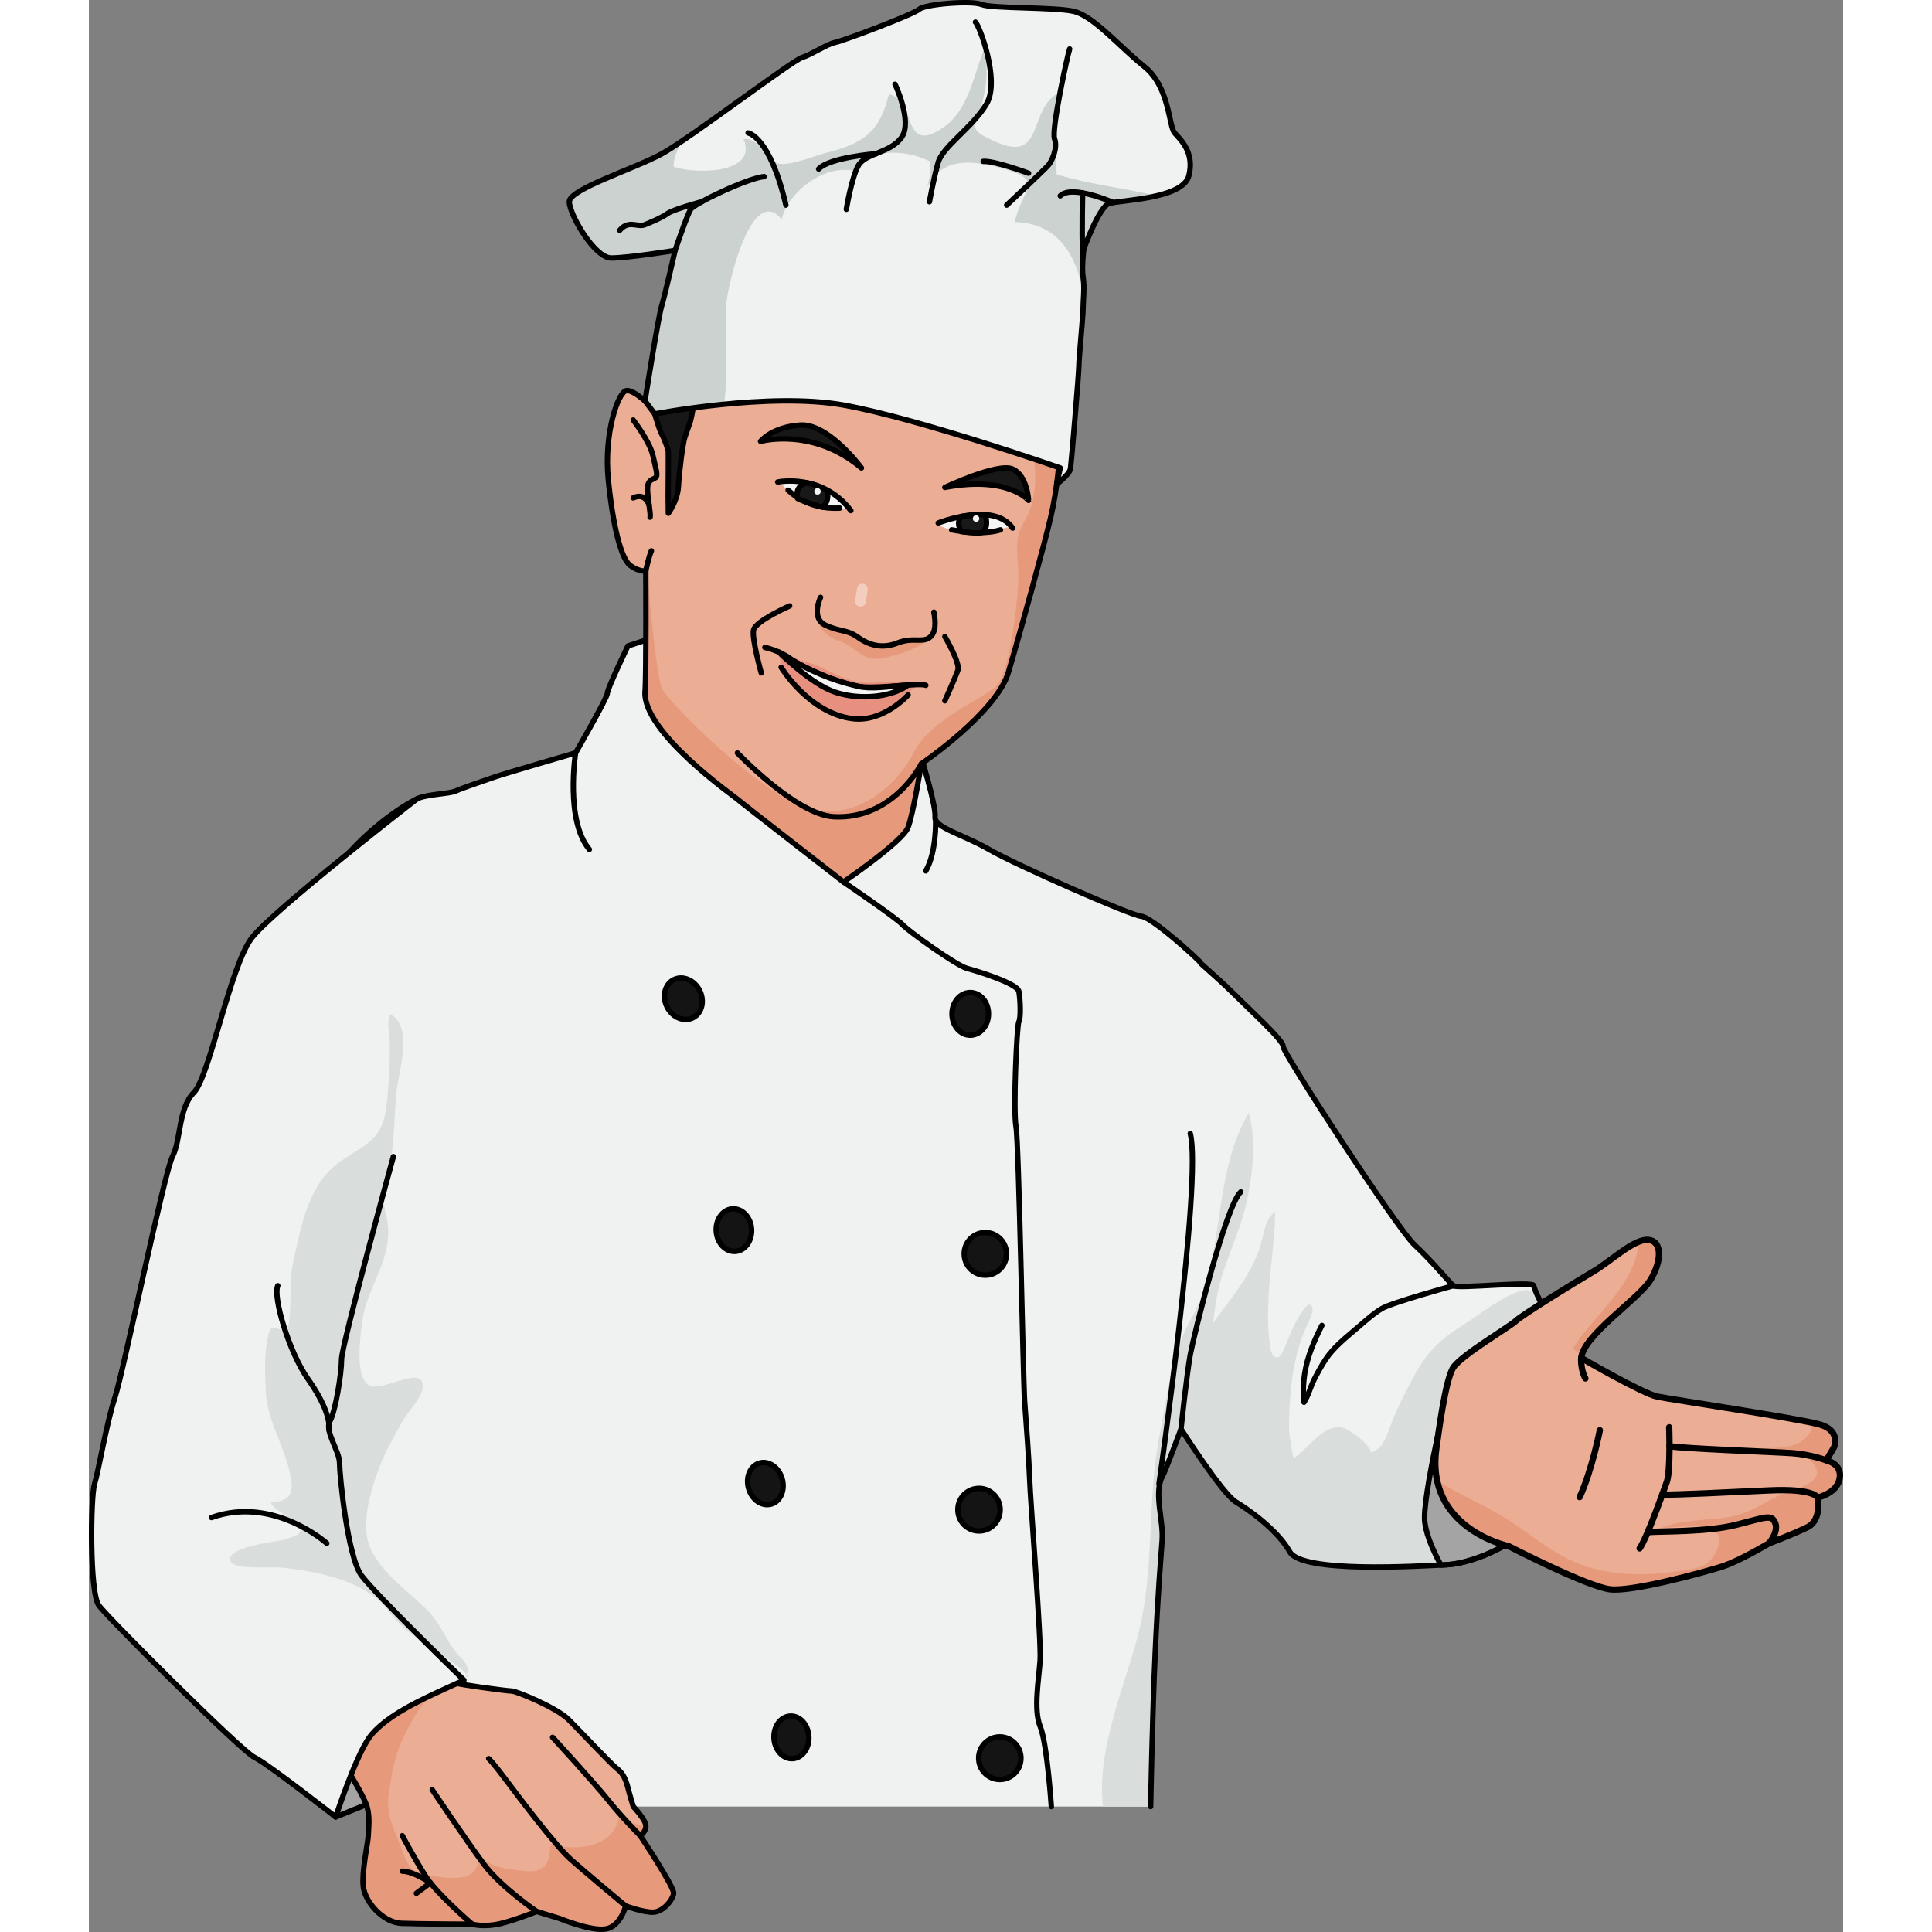 <?xml version="1.0" encoding="utf-8"?>
<!-- Created by: Science Figures, www.sciencefigures.org, Generator: Science Figures Editor -->
<!DOCTYPE svg PUBLIC "-//W3C//DTD SVG 1.1//EN" "http://www.w3.org/Graphics/SVG/1.1/DTD/svg11.dtd">
<svg version="1.1" id="Layer_1" xmlns="http://www.w3.org/2000/svg" xmlns:xlink="http://www.w3.org/1999/xlink" 
	 width="800px" height="800px" viewBox="0 0 324.986 357.919" enable-background="new 0 0 324.986 357.919"
	 xml:space="preserve">
<rect x="0" y="0" width="324.986" height="357.919" fill="#808080" stroke="none"/>
<g>
	<g>
		<path fill="#F0F2F1" d="M273.076,248.243c-1.16-1-5.393-9.146-5.393-10.055s-14.152,0.607-14.902,0s-3.924-4.543-7.174-7.543
			s-24.621-35.903-24.389-36.829c0.232-0.927-6.232-6.824-9.482-10.074c-1.232-1.231-3.443-3.231-5.727-5.254
			c-0.127-0.197-0.262-0.382-0.418-0.537c-1.029-1.029-4.539-4.217-7.336-6.305c-0.002-0.002-0.01-0.008-0.01-0.01v0.003
			c-1.441-1.074-2.695-1.861-3.313-1.897c-1.818-0.109-23.133-9.467-28.072-12.326c-4.938-2.859-10.322-4.111-10.1-6.084
			c0.225-1.975-2.635-11.59-3.674-14.449c-1.041-2.859-49.551-18.423-49.551-18.423l-3.68,1.208c0,0-3.811,7.911-3.799,8.748
			c0.01,0.838-5.896,11.066-5.896,11.066s-13.148,3.814-15.043,4.482s-5.906,2.006-7.131,2.563c-1.227,0.557-4.904,0.557-6.91,1.338
			c-2.006,0.779-31.713,16.828-25.734,56.336c5.977,39.509,6.496,53.024,6.496,57.702c0,4.68,0.521,16.375,1.561,21.055
			c1.039,4.678,3.379,14.295,4.158,15.334c0.781,1.041,3.119,23.955,2.6,25.732c-0.52,1.779-0.26,10.658-0.26,10.658h146.801
			c0,0,0.313-16.896,0.834-28.332c0.52-11.438,1.041-17.416,1.299-21.053c0.262-3.641-1.559-8.578,0-11.697
			c0.5-0.75,3.492-8.857,3.492-8.857s7.662,12,10.162,13.5s7.75,5.25,10,9.25s23.758,2.641,29.008,2.391s15.082-4.471,17.332-10.086
			C271.076,274.18,274.236,249.243,273.076,248.243z"/>
	</g>
	<path fill="#D9DEDC" d="M255.691,244.727c-4.494,2.82-7.369,5.059-9.9,9.668c-1.873,3.41-3.391,6.379-4.758,10.016
		c-0.744,1.979-1.453,4.064-3.51,4.682c-0.15-1.477-3.979-4.354-5.391-4.631c-3.512-0.689-6.33,4.111-8.951,5.666
		c-0.123,0.072-0.854-4.73-0.85-5.156c0.02-2.186,0.072-4.375,0.248-6.557c0.348-4.33,1.197-8.633,2.973-12.617
		c0.34-0.762,1.496-2.818,1.047-3.693c-0.521-1.016-1.344,0.201-1.76,0.771c-1.344,1.848-2.223,4.141-3.094,6.248
		c-0.262,0.633-0.805,2.359-1.678,2.359c-1.082,0.002-1.219-2.072-1.324-2.816c-0.396-2.779-0.313-5.637-0.186-8.434
		c0.234-5.111,1.115-10.213,1.215-15.324c0.002-0.137,0.004-0.271,0.002-0.407c-2.107,1.423-2.121,4.663-2.945,6.944
		c-1.555,4.305-4.184,7.779-6.896,11.396c-0.586,0.781-1.148,1.547-1.68,2.311c0.221-1.521,0.389-3.018,0.611-4.365
		c0.828-4.988,3.018-9.553,4.574-14.303c1.93-5.885,3.113-14.51,1.449-20.338c-6.984,11.825-4.172,26.809-10.773,38.33
		c-3.57,6.232-4.287,14.158-5.648,20.807c-2.617,12.787-0.834,25.83-4.324,38.436c-2.51,9.068-7.586,21.383-6.254,30.963h8.811
		c0,0,0.542-21.921,0.834-28.332c0.52-11.438,1.041-17.416,1.299-21.053c0.262-3.641-1.559-8.578,0-11.697
		c0.5-0.75,3.492-8.857,3.492-8.857s7.662,12,10.162,13.5s7.75,5.25,10,9.25s23.758,2.641,29.008,2.391s15.082-4.471,17.332-10.086
		c2.25-5.617,5.41-30.555,4.25-31.555c-0.893-0.77-3.598-5.76-4.801-8.438l-1.15-0.67
		C264.535,238.129,258.076,243.231,255.691,244.727z"/>
	<path fill="none" stroke="#000000" stroke-linecap="round" stroke-linejoin="round" stroke-miterlimit="10" d="M156.866,151.917
		c0,0,0.203,5.886-1.815,9.425"/>
	<path fill="none" stroke="#000000" stroke-linecap="round" stroke-linejoin="round" stroke-miterlimit="10" d="M90.162,139.482
		c0,0-1.946,12.544,2.554,17.877"/>
	<path fill="none" stroke="#000000" stroke-linecap="round" stroke-linejoin="round" stroke-miterlimit="10" d="M198.246,274.935
		c0,0,8.055-56.399,5.791-64.946"/>
	<path fill="none" stroke="#000000" stroke-linecap="round" stroke-linejoin="round" stroke-miterlimit="10" d="M202.324,264.743
		c0,0,1.075-10.284,1.721-13.803c0.645-3.519,6.611-27.707,9.353-30.126"/>
	<path fill="#A4A4A4" stroke="#000000" stroke-linecap="round" stroke-linejoin="round" stroke-miterlimit="10" d="M252.762,253.36
		c0,0-5.317,21.572-5.317,27.778c0,2.476,1.375,5.752,3.025,8.796c0.385-0.02,0.733-0.037,1.024-0.051
		c5.25-0.25,15.082-4.471,17.332-10.086c1.126-2.811,2.479-10.455,3.405-17.52L252.762,253.36z"/>
	<g>
		<path fill="none" stroke="#000000" stroke-linecap="round" stroke-linejoin="round" stroke-miterlimit="10" d="M196.699,334.682
			c0,0,0.313-16.896,0.834-28.332c0.52-11.438,1.041-17.416,1.299-21.053c0.262-3.641-1.559-8.578,0-11.697
			c0.5-0.75,3.492-8.857,3.492-8.857s7.662,12,10.162,13.5s7.75,5.25,10,9.25s23.758,2.641,29.008,2.391s15.082-4.471,17.332-10.086
			c2.25-5.617,5.41-30.555,4.25-31.555s-5.393-9.146-5.393-10.055s-14.152,0.607-14.902,0s-3.924-4.543-7.174-7.543
			s-24.621-35.903-24.389-36.829c0.232-0.927-6.232-6.824-9.482-10.074c-1.232-1.231-3.443-3.231-5.727-5.254
			c-0.127-0.197-0.262-0.382-0.418-0.537c-1.029-1.029-4.539-4.217-7.336-6.305c-0.002-0.002-0.01-0.008-0.01-0.01v0.003
			c-1.441-1.074-2.695-1.861-3.313-1.897c-1.818-0.109-23.133-9.467-28.072-12.326c-4.938-2.859-10.322-4.111-10.1-6.084
			c0.225-1.975-2.635-11.59-3.674-14.449c-1.041-2.859-49.551-18.423-49.551-18.423l-3.68,1.208c0,0-3.811,7.911-3.799,8.748
			c0.01,0.838-5.896,11.066-5.896,11.066s-13.148,3.814-15.043,4.482s-5.906,2.006-7.131,2.563c-1.227,0.557-4.904,0.557-6.91,1.338
			c-2.006,0.779-31.713,16.828-25.734,56.336c5.977,39.509,6.496,53.024,6.496,57.702c0,4.68,0.521,16.375,1.561,21.055
			c1.039,4.678,3.379,14.295,4.158,15.334c0.781,1.041,3.119,23.955,2.6,25.732c-0.52,1.779-0.26,10.658-0.26,10.658"/>
	</g>
	<path fill="none" stroke="#000000" stroke-linecap="round" stroke-linejoin="round" stroke-miterlimit="10" d="M139.795,163.394
		c0,0,9.838,6.682,10.904,7.881s9.996,7.596,11.992,8.129c2.002,0.533,9.33,2.799,9.596,4.264c0.266,1.467,0.4,4.932,0,5.598
		c-0.398,0.666-1.066,16.525-0.533,19.456c0.533,2.932,1.332,47.174,1.6,50.906c0.266,3.73,0.799,10.529,0.934,14.525
		c0.133,3.998,2.193,29.857,1.932,33.496c-0.26,3.641-1.252,9.098,0.023,12.217c1.277,3.119,2.057,14.816,2.057,14.816"/>
	
		<ellipse transform="matrix(0.997 -0.074 0.074 0.997 -16.74 12.931)" fill="#141414" stroke="#000000" stroke-linecap="round" stroke-linejoin="round" stroke-miterlimit="10" cx="166.117" cy="232.347" rx="3.919" ry="3.951"/>
	
		<ellipse transform="matrix(0.997 -0.074 0.074 0.997 -20.189 12.924)" fill="#141414" stroke="#000000" stroke-linecap="round" stroke-linejoin="round" stroke-miterlimit="10" cx="164.881" cy="279.797" rx="3.919" ry="3.95"/>
	<path fill="#141414" stroke="#000000" stroke-linecap="round" stroke-linejoin="round" stroke-miterlimit="10" d="M122.762,227.649
		c0.162,2.178-1.172,4.049-2.977,4.184c-1.809,0.133-3.402-1.521-3.563-3.697c-0.162-2.178,1.172-4.049,2.977-4.184
		C121.006,223.819,122.602,225.473,122.762,227.649z"/>
	
		<ellipse transform="matrix(0.962 -0.272 0.272 0.962 -70.049 44.456)" fill="#141414" stroke="#000000" stroke-linecap="round" stroke-linejoin="round" stroke-miterlimit="10" cx="125.355" cy="274.935" rx="3.235" ry="3.951"/>
	<path fill="#EBAD94" d="M104.563,75.716c0,0-3.479-3.616-5.008-3.338s-4.172,7.928-3.338,16.412
		c0.836,8.484,2.344,14.744,4.094,15.996c1.748,1.252,2.861,0.973,2.861,0.973s0.104,19.341-0.139,22.255
		c-0.631,7.567,16.691,19.628,17.109,20.044c0.418,0.418,19.652,15.336,19.652,15.336s11-7.494,11.973-10.137
		c0.977-2.643,2.449-11.752,2.449-11.752s13.91-9.458,16.135-16.969c2.225-7.51,6.539-23.229,7.791-28.513
		c1.248-5.286,1.807-11.405,1.807-14.743s-3.477-21.977-3.477-21.977s-68.711,4.173-68.85,4.59
		C107.482,64.312,104.563,75.716,104.563,75.716z"/>
	<path fill="#F3CEBF" d="M143.104,112.376c-0.098,0.016-0.199,0.016-0.303,0c-0.545-0.082-0.922-0.592-0.84-1.139l0.342-2.249
		c0.08-0.545,0.588-0.921,1.139-0.839c0.545,0.083,0.92,0.593,0.838,1.139l-0.34,2.25
		C143.873,111.98,143.525,112.312,143.104,112.376z"/>
	<path fill="#E69A7B" d="M134.947,113.626c0,0-0.559,3.592,4.158,5.177c3.234,1.087,4.078,3.998,8.305,3.063
		c4.225-0.934,7.906-2.514,8.943-4.479c-0.768,0.828-1.32,1.071-4.031,1.071c-1.877,0-3.953,0.942-5.336,1.208
		s-3.924-1.901-6.09-2.461C138.732,116.648,134.896,116.796,134.947,113.626z"/>
	<path fill="#E69A7B" d="M174.082,81.623c1.938,5.105,1.563,11.085-0.771,14.949c-2.332,3.864-0.875,6.054-1.166,11.742
		c-0.291,5.688-1.793,16.223-3.857,18.588c-2.066,2.365-12.332,6.207-15.541,12.58c-3.207,6.371-11.084,12.879-19.703,10.246
		c-8.621-2.633-25.947-19.683-26.969-22.418c-1.021-2.734-2.381-18.268-2.381-18.268l-0.508,0.223
		c0.018,5.713,0.023,16.618-0.152,18.749c-0.631,7.567,16.691,19.628,17.109,20.044c0.418,0.418,19.652,15.336,19.652,15.336
		s11-7.494,11.973-10.137c0.977-2.643,2.449-11.752,2.449-11.752s13.91-9.458,16.135-16.969c2.225-7.51,6.539-23.229,7.791-28.513
		c1.248-5.286,1.807-11.405,1.807-14.743c0-0.418-0.055-1.076-0.148-1.906C176.086,79.25,173.369,79.744,174.082,81.623z"/>
	<path fill="#E79080" d="M141.492,133.138c2.375,0.293,4.734-0.42,6.771-1.613c0.779-0.457,1.518-0.982,2.209-1.561
		c0.771-0.646,1.244-1.498,1.988-2.195c0.369-0.344,1.047-0.667,1.217-1.145c-1.102-0.525-3.012-0.375-4.25-0.32
		c-1.684,0.075-3.395,0.197-5.084,0.194c-3.303-0.007-6.318-1.737-9.213-3.097c-1.371-0.645-2.932-0.828-4.32-1.461
		c-0.588-0.268-1.172-0.425-1.777-0.604c-0.512-0.151-1.1-0.718-1.582-0.737c0.006,0.327,0.25,0.596,0.359,0.893
		c0.516,1.432,0.654,2.57,1.598,3.791c0.824,1.066,1.73,2.072,2.709,3C134.701,130.733,137.902,132.695,141.492,133.138z"/>
	<path fill="#F5F5F5" d="M128.037,89.278c0,0,5.074,6.95,12.57,4.868C136.76,89.113,128.037,89.278,128.037,89.278z"/>
	<path fill="#F5F5F5" d="M171.127,97.402c0,0-5.229-4.623-13.781-0.121C162.994,100.153,171.127,97.402,171.127,97.402z"/>
	<path fill="none" stroke="#000000" stroke-linecap="round" stroke-linejoin="round" stroke-miterlimit="10" d="M104.563,75.716
		c0,0-3.479-3.616-5.008-3.338s-4.172,7.928-3.338,16.412c0.836,8.484,2.344,14.744,4.094,15.996
		c1.748,1.252,2.861,0.973,2.861,0.973s0.104,19.341-0.139,22.255c-0.631,7.567,16.691,19.628,17.109,20.044
		c0.418,0.418,19.652,15.336,19.652,15.336s11-7.494,11.973-10.137c0.977-2.643,2.449-11.752,2.449-11.752
		s13.91-9.458,16.135-16.969c2.225-7.51,6.539-23.229,7.791-28.513c1.248-5.286,1.807-11.405,1.807-14.743
		s-3.477-21.977-3.477-21.977s-68.711,4.173-68.85,4.59C107.482,64.312,104.563,75.716,104.563,75.716z"/>
	<path fill="none" stroke="#000000" stroke-linecap="round" stroke-linejoin="round" stroke-miterlimit="10" d="M127.611,89.297
		c0,0,8.25-1.716,13.557,5.3"/>
	<path fill="none" stroke="#000000" stroke-linecap="round" stroke-linejoin="round" stroke-miterlimit="10" d="M157.346,96.884
		c0,0,10.291-4.105,13.781,0.948"/>
	<path fill="#171717" stroke="#000000" stroke-linecap="round" stroke-linejoin="round" stroke-miterlimit="10" d="M158.574,90.301
		c0,0,9.818-4.631,12.553-3.403c2.732,1.228,2.955,5.803,2.955,5.803S170.289,88.07,158.574,90.301z"/>
	<path fill="#171717" stroke="#000000" stroke-linecap="round" stroke-linejoin="round" stroke-miterlimit="10" d="M143.121,86.691
		c0,0-6.082-8.273-11.326-7.938c-5.244,0.334-7.363,3.012-7.363,3.012S134.082,79.064,143.121,86.691z"/>
	<path fill="none" stroke="#000000" stroke-linecap="round" stroke-linejoin="round" stroke-miterlimit="10" d="M135.551,110.667
		c0,0-1.902,3.864,0.951,5.172s3.867,0.714,6.035,2.259c2.17,1.547,4.605,2.081,7.281,1.012c2.676-1.07,4.459-0.061,5.768-0.893
		c1.395-0.888,1.309-2.914,0.953-4.815"/>
	<path fill="none" stroke="#000000" stroke-linecap="round" stroke-linejoin="round" stroke-miterlimit="10" d="M125.232,119.945
		c0,0,2.58,0.516,4.695,2.063c2.113,1.549,9.697,5.006,13.568,5.263c3.867,0.258,10.471-0.825,11.555-0.31"/>
	<path fill="none" stroke="#000000" stroke-linecap="round" stroke-linejoin="round" stroke-miterlimit="10" d="M129.824,112.253
		c0,0-6.369,2.795-6.693,4.484s1.43,7.928,1.43,7.928"/>
	<path fill="none" stroke="#000000" stroke-linecap="round" stroke-linejoin="round" stroke-miterlimit="10" d="M120.143,139.482
		c0,0,10.844,11.453,17.861,11.826c11.055,0.584,16.213-9.803,16.213-9.803"/>
	<path fill="#F5F5F5" stroke="#000000" stroke-linecap="round" stroke-linejoin="round" stroke-miterlimit="10" d="M127.822,120.809
		c0,0,5.945,5.95,10.48,7.438s10.42,0.941,13.465-1.336c-3.955,0.287-6.828,0.813-9.23,0.242
		C140.135,126.584,134.848,125.347,127.822,120.809z"/>
	<path fill="none" stroke="#000000" stroke-linecap="round" stroke-linejoin="round" stroke-miterlimit="10" d="M128.24,123.626
		c0,0,5.158,8.512,13.252,9.512c5.74,0.709,10.275-4.395,10.275-4.395"/>
	<path fill="none" stroke="#000000" stroke-linecap="round" stroke-linejoin="round" stroke-miterlimit="10" d="M158.574,117.939
		c0,0,2.895,4.875,2.408,6.238c-0.488,1.365-2.408,5.654-2.408,5.654"/>
	<path fill="none" stroke="#000000" stroke-linecap="round" stroke-linejoin="round" stroke-miterlimit="10" d="M100.844,77.814
		c0,0,3.053,3.965,3.637,6.563c0.586,2.599,0.975,3.704,0.521,4.094c-0.455,0.39-1.365,0.325-1.496,1.755
		c-0.129,1.43,0.652,5.068,0.457,5.588"/>
	<path fill="none" stroke="#000000" stroke-linecap="round" stroke-linejoin="round" stroke-miterlimit="10" d="M103.789,93.593
		c-0.021-0.172-0.736-2.393-2.945-1.354"/>
	<path fill="#171717" stroke="#000000" stroke-linecap="round" stroke-linejoin="round" stroke-miterlimit="10" d="M104.563,75.716
		c0,0,1,3.73,1.563,4.713c0.561,0.984,1.123,2.81,1.191,3.02c0.072,0.211,0,7.34,0,8.516s0.033,3.117,0.033,3.117
		s1.725-2.363,1.863-4.961c0.141-2.598,0.773-7.865,1.195-9.129s0.631-1.826,0.912-2.599s0.49-2.247,0.844-3.862
		c0.35-1.615,0.561-2.176,0.98-3.23c0.424-1.053,1.969-2.948,2.18-3.3c0.209-0.351,3.088-12.991,3.088-12.991l-10.789,8.885
		L104.563,75.716z"/>
	
		<ellipse fill="#141414" stroke="#000000" stroke-linecap="round" stroke-linejoin="round" stroke-miterlimit="10" cx="163.277" cy="187.826" rx="3.379" ry="3.951"/>
	
		<ellipse transform="matrix(0.893 -0.45 0.45 0.893 -71.49 69.433)" fill="#141414" stroke="#000000" stroke-linecap="round" stroke-linejoin="round" stroke-miterlimit="10" cx="110.177" cy="184.96" rx="3.379" ry="3.95"/>
	
		<ellipse transform="matrix(0.997 -0.074 0.074 0.997 -23.649 13.386)" fill="#141414" stroke="#000000" stroke-linecap="round" stroke-linejoin="round" stroke-miterlimit="10" cx="168.801" cy="325.802" rx="3.919" ry="3.949"/>
	
		<ellipse transform="matrix(0.998 -0.063 0.063 0.998 -20.047 8.854)" fill="#141414" stroke="#000000" stroke-linecap="round" stroke-linejoin="round" stroke-miterlimit="10" cx="130.178" cy="321.851" rx="3.235" ry="3.95"/>
	<path fill="#F0F2F1" d="M104.832,76.688c0,0,21.213-4.099,34.963-1.643s40.154,11.646,40.154,11.646l-0.656,3.004
		c0,0,2.402-1.811,2.557-2.881c0.156-1.071,1.557-17.711,1.557-19.111s0.777-9.176,0.777-10.575s0.313-3.888,0-5.755
		c-0.311-1.865,0.139-5.287,0.139-5.287s2.814-7.775,4.684-8.398c1.865-0.622,13.684-0.777,14.773-5.132
		c1.088-4.354-1.555-6.688-2.645-7.931c-1.088-1.245-0.932-8.555-5.6-12.287c-4.664-3.732-9.484-9.486-13.217-10.264
		c-3.732-0.778-15.088-0.467-16.953-1.244s-10.52-0.055-11.521,0.879c-1,0.934-14.018,5.836-15.572,6.146
		c-1.555,0.312-4.225,2.178-6.156,2.799c-1.93,0.623-20.871,15.058-26.002,17.857c-5.133,2.8-17.109,6.531-17.109,8.865
		c0,2.332,4.666,10.42,7.777,10.42c3.109,0,11.818-1.4,11.818-1.4s-1.865,8.243-2.486,10.265
		c-0.623,2.022-3.092,17.609-3.092,17.609L104.832,76.688z"/>
	<g>
		<path fill="#CCD2CF" d="M179.285,32.314c-0.26-5.131-0.295-10.706,0.881-15.367c-6.535,2.783-2.75,13.602-12.352,9.242
			c-5.18-2.353-3.621-2.465-2.436-6.734c0.936-3.371,1.328-6.768,0.379-10.199c-1.863,4.832-2.828,11.031-7.279,14.215
			c-7.869,5.631-5.158-4.922-10.268-6.02c-1.643,6.783-4.49,9.086-11.471,10.822c-2.061,0.512-6.797,2.457-8.805,2.055
			c-3.133-0.625-3.072-4.758-6.652-4.578c2.74,6.555-9.033,6.524-12.961,5.137c-0.018-1.359,0.484-2.785,1.303-4.146
			c-1.545,0.752-2.771,1.367-3.512,1.771c-5.133,2.8-17.109,6.531-17.109,8.865c0,2.332,4.666,10.42,7.777,10.42
			c3.109,0,11.818-1.4,11.818-1.4s-1.865,8.243-2.486,10.265c-0.623,2.022-3.092,17.609-3.092,17.609l1.811,2.418
			c0,0,5.551-1.071,12.811-1.79c0.957-5.993,0.098-12.617,0.453-18.544c0.215-3.575,4.691-22.526,10.258-15.716
			c1.115-5.201,8.428-10.641,13.967-8.816c2.189-4.83,9.625-3.938,13.492-1.918c0.305,1.868-0.107,3.725-0.869,5.438
			c2.574-5.728,7.316-5.874,12.871-4.493c9.941,2.473,5.27,3.526,3.691,10.28c8.26,0.2,11.473,6.405,12.793,13.341
			c0.041-1.043,0.043-2.15-0.115-3.098c-0.311-1.865,0.139-5.287,0.139-5.287s2.814-7.775,4.684-8.398
			c1.039-0.346,5.168-0.549,8.809-1.412C191.664,34.816,185.309,34.143,179.285,32.314z"/>
		<path fill="#CCD2CF" d="M181.85,86.814c0.021-0.146,0.066-0.594,0.127-1.247c-0.615,1.376-1.324,2.638-2.164,3.711
			C180.527,88.679,181.74,87.566,181.85,86.814z"/>
	</g>
	<path fill="none" stroke="#000000" stroke-linecap="round" stroke-linejoin="round" stroke-miterlimit="10" d="M104.832,76.688
		c0,0,21.213-4.099,34.963-1.643s40.154,11.646,40.154,11.646l-0.656,3.004c0,0,2.402-1.811,2.557-2.881
		c0.156-1.071,1.557-17.711,1.557-19.111s0.777-9.176,0.777-10.575s0.313-3.888,0-5.755c-0.311-1.865,0.139-5.287,0.139-5.287
		s2.814-7.775,4.684-8.398c1.865-0.622,13.684-0.777,14.773-5.132c1.088-4.354-1.555-6.688-2.645-7.931
		c-1.088-1.245-0.932-8.555-5.6-12.287c-4.664-3.732-9.484-9.486-13.217-10.264c-3.732-0.778-15.088-0.467-16.953-1.244
		s-10.52-0.055-11.521,0.879c-1,0.934-14.018,5.836-15.572,6.146c-1.555,0.312-4.225,2.178-6.156,2.799
		c-1.93,0.623-20.871,15.058-26.002,17.857c-5.133,2.8-17.109,6.531-17.109,8.865c0,2.332,4.666,10.42,7.777,10.42
		c3.109,0,11.818-1.4,11.818-1.4s-1.865,8.243-2.486,10.265c-0.623,2.022-3.092,17.609-3.092,17.609L104.832,76.688z"/>
	<path fill="none" stroke="#000000" stroke-linecap="round" stroke-linejoin="round" stroke-miterlimit="10" d="M108.6,46.396
		c0,0,2.197-6.531,2.887-7.62c0.691-1.089,10.488-5.755,13.6-6.065"/>
	<path fill="none" stroke="#000000" stroke-linecap="round" stroke-linejoin="round" stroke-miterlimit="10" d="M122.131,24.625
		c0,0,4.043,0.621,6.998,13.374"/>
	<path fill="none" stroke="#000000" stroke-linecap="round" stroke-linejoin="round" stroke-miterlimit="10" d="M149.348,15.603
		c0,0,3.266,6.844,1.242,9.798c-2.021,2.955-6.773,2.955-8.053,5.288c-1.277,2.332-2.211,8.087-2.211,8.087"/>
	<path fill="none" stroke="#000000" stroke-linecap="round" stroke-linejoin="round" stroke-miterlimit="10" d="M164.236,4.095
		c0.662,0.467,4.611,10.73,2.094,15.086c-2.52,4.354-8.139,7.931-8.984,10.885c-0.846,2.955-1.623,7.311-1.623,7.311"/>
	<path fill="none" stroke="#000000" stroke-linecap="round" stroke-linejoin="round" stroke-miterlimit="10" d="M181.695,9.072
		c-0.311,0.777-3.422,14.93-2.799,16.641c0.621,1.711-0.467,4.043-1.09,4.821c-0.621,0.777-7.777,7.465-7.777,7.465"/>
	<path fill="none" stroke="#000000" stroke-linecap="round" stroke-linejoin="round" stroke-miterlimit="10" d="M189.781,37.52
		c0,0-7.691-3.409-9.832-1.232"/>
	<path fill="none" stroke="#000000" stroke-linecap="round" stroke-linejoin="round" stroke-miterlimit="10" d="M184.104,35.74
		c0,0-0.191,6.791,0,11.745"/>
	<path fill="none" stroke="#000000" stroke-linecap="round" stroke-linejoin="round" stroke-miterlimit="10" d="M113.533,37.376
		c0,0-5.244,1.4-6.332,2.178s-2.76,1.475-4.18,2.059s-2.975-0.971-4.686,1.051"/>
	<path fill="none" stroke="#000000" stroke-linecap="round" stroke-linejoin="round" stroke-miterlimit="10" d="M145.789,28.484
		c0,0-8.572,0.65-10.596,2.827"/>
	<path fill="none" stroke="#000000" stroke-linecap="round" stroke-linejoin="round" stroke-miterlimit="10" d="M174.082,32.089
		c0,0-6.383-2.361-8.406-2.191"/>
	<path fill="none" stroke="#000000" stroke-linecap="round" stroke-linejoin="round" stroke-miterlimit="10" d="M129.541,90.814
		c0.154,0.051,3.41,3.671,9.564,3.309"/>
	<path fill="none" stroke="#000000" stroke-linecap="round" stroke-linejoin="round" stroke-miterlimit="10" d="M159.836,98.155
		c0,0,5.479,1.138,9.047,0"/>
	<path fill="#181818" stroke="#000000" stroke-linecap="round" stroke-linejoin="round" stroke-miterlimit="10" d="M132.949,89.443
		c0,0-2.254,0.496-1.656,2.9c2.182,1.029,4.678,1.615,4.678,1.615s1.275-1.064,0.787-2.922
		C135.711,89.988,132.949,89.443,132.949,89.443z"/>
	<path fill="#181818" stroke="#000000" stroke-linecap="round" stroke-linejoin="round" stroke-miterlimit="10" d="M161.709,95.681
		c0,0-1.219,0.834-0.094,2.803c0,0,2.766,0.387,3.801,0.176c1.467-0.871,0.645-3.314,0.645-3.314S163.736,95.354,161.709,95.681z"/>
	<circle fill="#F5F5F5" cx="134.984" cy="91.037" r="0.596"/>
	<circle fill="#F5F5F5" cx="164.359" cy="96.066" r="0.596"/>
	<path fill="none" stroke="#000000" stroke-linecap="round" stroke-linejoin="round" stroke-miterlimit="10" d="M103.172,105.759
		c0,0,0.551-2.676,1.041-3.712"/>
	<polygon fill="#A4A4A4" stroke="#000000" stroke-linecap="round" stroke-linejoin="round" stroke-miterlimit="10" points="
		45.721,336.61 59.685,330.966 47.325,322.942 	"/>
	<path fill="#EBAD94" d="M68.246,311.829c-0.32,0.145,9.15,1.447,10.053,1.447s8.377,3.094,10.568,5.283
		c2.189,2.191,8.117,8.506,9.02,9.15s1.549,1.805,1.934,3.35c0.387,1.547,1.031,3.623,1.031,3.623s2.189,2.307,2.318,3.465
		c0.129,1.16-1.029,1.934-1.029,1.934s6.314,9.488,6.186,10.672s-1.934,3.502-3.867,3.502c-1.932,0-5.025-1.158-5.025-1.158
		s-0.902,3.736-3.607,4.252c-2.707,0.516-8.635-1.934-8.635-1.934l-4.232-1.289c0,0-5.176,2.064-7.752,2.449
		c-2.578,0.387-4.201-0.102-4.201-0.102s-9.588-0.027-13.066-0.156c-3.48-0.129-6.701-3.914-7.088-6.66s0.902-8.545,0.902-9.576
		s0.387-3.438-0.258-5.457c-0.645-2.018-3.385-6.402-3.385-6.402s2.225-10.564,2.225-10.951S68.246,311.829,68.246,311.829z"/>
	<g>
		<path fill="#E69A7B" d="M95.826,357.348c2.705-0.516,3.607-4.252,3.607-4.252s3.094,1.158,5.025,1.158
			c1.934,0,3.738-2.318,3.867-3.502s-6.186-10.672-6.186-10.672s1.053-0.715,1.027-1.797c-1.664-0.229-3.316-0.689-4.896-1.771
			c-1.18,5.922-7.793,6.408-12.764,5.184c-0.111,3.807-1.131,5.354-5.002,4.904c-3.184-0.371-6.115-0.59-8.469-3.09
			c0.705,5.457-5.26,4.498-8.215,4.045c-4.83-0.74-4.633-1.934-6.344-6.205c-1.535-3.84-2.518-5.645-1.82-9.896
			c0.52-3.178,1.027-6.215,2.449-9.221c1.355-2.869,3.004-5.973,5.277-8.23c0.316-0.314,0.785-0.77,1.234-1.141
			c-5.234,1.5-14.283,4.133-14.283,4.408c0,0.387-2.225,10.951-2.225,10.951s2.74,4.385,3.385,6.402
			c0.645,2.02,0.258,4.426,0.258,5.457s-1.289,6.83-0.902,9.576s3.607,6.531,7.088,6.66c3.479,0.129,13.066,0.156,13.066,0.156
			s1.623,0.488,4.201,0.102c2.576-0.385,7.752-2.449,7.752-2.449l4.232,1.289C87.191,355.415,93.119,357.864,95.826,357.348z"/>
		<path fill="#E69A7B" d="M65.928,312.5c0-0.004-0.002-0.008-0.002-0.014c-0.016,0.006-0.031,0.01-0.047,0.014H65.928z"/>
	</g>
	<path fill="none" stroke="#000000" stroke-linecap="round" stroke-linejoin="round" stroke-miterlimit="10" d="M68.246,311.829
		c-0.32,0.145,9.15,1.447,10.053,1.447s8.377,3.094,10.568,5.283c2.189,2.191,8.117,8.506,9.02,9.15s1.549,1.805,1.934,3.35
		c0.387,1.547,1.031,3.623,1.031,3.623s2.189,2.307,2.318,3.465c0.129,1.16-1.029,1.934-1.029,1.934s6.314,9.488,6.186,10.672
		s-1.934,3.502-3.867,3.502c-1.932,0-5.025-1.158-5.025-1.158s-0.902,3.736-3.607,4.252c-2.707,0.516-8.635-1.934-8.635-1.934
		l-4.232-1.289c0,0-5.176,2.064-7.752,2.449c-2.578,0.387-4.201-0.102-4.201-0.102s-9.588-0.027-13.066-0.156
		c-3.48-0.129-6.701-3.914-7.088-6.66s0.902-8.545,0.902-9.576s0.387-3.438-0.258-5.457c-0.645-2.018-3.385-6.402-3.385-6.402
		s2.225-10.564,2.225-10.951S68.246,311.829,68.246,311.829z"/>
	<path fill="none" stroke="#000000" stroke-linecap="round" stroke-linejoin="round" stroke-miterlimit="10" d="M102.141,340.081
		c0,0-3.352-3.352-5.928-6.572c-2.578-3.223-10.311-11.656-10.311-11.656"/>
	<path fill="none" stroke="#000000" stroke-linecap="round" stroke-linejoin="round" stroke-miterlimit="10" d="M99.434,353.096
		c0,0-7.732-6.443-10.309-8.764c-2.578-2.32-9.279-11.117-11.855-14.58c-2.578-3.461-3.207-3.953-3.207-3.953"/>
	<path fill="none" stroke="#000000" stroke-linecap="round" stroke-linejoin="round" stroke-miterlimit="10" d="M82.959,354.125
		c0,0-6.592-4.51-9.686-8.633c-3.092-4.125-9.664-13.918-9.664-13.918"/>
	<path fill="none" stroke="#000000" stroke-linecap="round" stroke-linejoin="round" stroke-miterlimit="10" d="M71.006,356.473
		c0,0-6.496-5.568-8.557-8.791c-2.063-3.221-4.381-7.602-4.381-7.602"/>
	<path fill="none" stroke="#000000" stroke-linecap="round" stroke-linejoin="round" stroke-miterlimit="10" d="M58.068,346.653
		c2.061,0,5.201,2.154,5.201,2.154s-1.676,1.277-2.602,1.945"/>
	<g>
		<path fill="#EBAD94" d="M249.652,268.17c0.281-1.908,1.609-12.506,3.109-14.811s10.684-7.707,11.588-8.641
			c0.904-0.936,11.008-7.191,14.33-9.137c3.318-1.947,7.512-6.08,10.178-5.879c2.666,0.197,2.555,3.943,0.422,7.439
			s-12.367,10.174-12.816,14.424c0,0,11.42,6.645,14.154,7.182s25.732,3.988,29.898,5.109c4.164,1.119,2.791,4.254,2.791,4.254
			l-1.43,2.432c0,0,2.99,0.613,2.463,3.391c-0.529,2.777-4.102,3.506-4.102,3.506s0.904,4.133-1.883,5.496
			c-2.785,1.365-7.109,2.975-7.109,2.975s-5.543,3.32-8.746,4.33c-3.207,1.012-16.406,4.654-20.621,4.199
			s-18.883-8.016-18.883-8.016S247.441,283.204,249.652,268.17z"/>
		<g>
			<path fill="#E69A7B" d="M320.238,277.44c0,0,3.572-0.729,4.102-3.506c0.527-2.777-2.463-3.391-2.463-3.391l1.43-2.432
				c0,0,1.373-3.135-2.791-4.254c-0.352-0.094-0.848-0.207-1.443-0.332c0.299,1.02-0.07,2.119-1.504,3.277
				c-2.436,1.971-6.992,1.121-9.842,1.969c2.412,0.537,9.416,0.072,11.227,1.814c3.996,3.844-3.145,5.34-4.898,6.045
				c-3.469,1.395-6.014,3.777-10.432,4.443c-4.045,0.609-8.389,0.443-12.238,1.92c2.346,0.154,8.961-1.15,10.379,1.289
				c0.924,1.59-0.854,4.549-2.068,5.402c-1.57,1.1-4.426,1.238-6.342,1.529c-4.857,0.742-10.756,0.559-15.453-0.859
				c-6.242-1.883-10.412-5.996-15.746-9.279c-3.854-2.373-8.48-4.254-12.387-6.816c2.066,9.85,13.229,12.164,13.229,12.164
				s14.668,7.561,18.883,8.016s17.414-3.188,20.621-4.199c3.203-1.01,8.746-4.33,8.746-4.33s4.324-1.609,7.109-2.975
				C321.143,281.573,320.238,277.44,320.238,277.44z"/>
			<path fill="#E69A7B" d="M276.6,250.94c1.279-4.256,10.648-10.469,12.68-13.797c2.133-3.496,2.244-7.242-0.422-7.439
				c-0.527-0.041-1.117,0.096-1.746,0.346c-0.021,0.465-0.063,0.947-0.158,1.445c-0.529,2.77-1.686,4.773-3.143,7.006
				c-2.645,4.053-6.262,7.066-8.855,11.311C275.445,250.295,276,250.659,276.6,250.94z"/>
		</g>
		
			<path fill="none" stroke="#000000" stroke-width="1.169" stroke-linecap="round" stroke-linejoin="round" stroke-miterlimit="10" d="
			M249.652,268.17c0.281-1.908,1.609-12.506,3.109-14.811s10.684-7.707,11.588-8.641c0.904-0.936,11.008-7.191,14.33-9.137
			c3.318-1.947,7.512-6.08,10.178-5.879c2.666,0.197,2.555,3.943,0.422,7.439s-12.367,10.174-12.816,14.424
			c0,0,11.42,6.645,14.154,7.182s25.732,3.988,29.898,5.109c4.164,1.119,2.791,4.254,2.791,4.254l-1.43,2.432
			c0,0,2.99,0.613,2.463,3.391c-0.529,2.777-4.102,3.506-4.102,3.506s0.904,4.133-1.883,5.496c-2.785,1.365-7.109,2.975-7.109,2.975
			s-5.543,3.32-8.746,4.33c-3.207,1.012-16.406,4.654-20.621,4.199s-18.883-8.016-18.883-8.016S247.441,283.204,249.652,268.17z"/>
		
			<path fill="none" stroke="#000000" stroke-width="1.169" stroke-linecap="round" stroke-linejoin="round" stroke-miterlimit="10" d="
			M292.764,264.417c0,0,0.289,8.053-0.449,10.133c-0.734,2.08-3.678,10.369-5.023,12.301"/>
		
			<path fill="none" stroke="#000000" stroke-width="1.169" stroke-linecap="round" stroke-linejoin="round" stroke-miterlimit="10" d="
			M321.877,270.543c0,0-2.84-1.088-6.367-1.334c-3.525-0.248-20.289-0.83-22.689-1.305"/>
		
			<path fill="none" stroke="#000000" stroke-width="1.169" stroke-linecap="round" stroke-linejoin="round" stroke-miterlimit="10" d="
			M320.238,277.44c0,0-0.461-1.727-9.068-1.324c-8.605,0.398-16.789,0.811-19.691,0.775"/>
		
			<path fill="none" stroke="#000000" stroke-width="1.169" stroke-linecap="round" stroke-linejoin="round" stroke-miterlimit="10" d="
			M311.246,285.911c0,0,1.867-2.15,1.145-3.803c-0.721-1.652-1.791-0.973-7.279,0.396c-5.49,1.369-13.885,1.117-16.328,1.342"/>
		
			<path fill="none" stroke="#000000" stroke-width="1.169" stroke-linecap="round" stroke-linejoin="round" stroke-miterlimit="10" d="
			M276.463,251.567c0,0-0.158,2.053,0.775,3.801"/>
		
			<path fill="none" stroke="#000000" stroke-width="1.169" stroke-linecap="round" stroke-linejoin="round" stroke-miterlimit="10" d="
			M279.92,264.961c0,0-1.465,7.453-3.74,12.391"/>
	</g>
	<path fill="none" stroke="#000000" stroke-linecap="round" stroke-linejoin="round" stroke-miterlimit="10" d="M252.781,238.188
		c0,0-11.406,3.129-13.246,4.232c-1.588,0.953-3.02,2.266-4.42,3.465c-2.08,1.783-4.455,3.625-5.973,5.916
		c-0.799,1.205-1.49,2.473-2.148,3.76c-0.697,1.361-1.047,2.943-1.881,4.223c-0.135-0.287-0.096-0.705-0.109-1.033
		c-0.061-1.457,0.014-2.85,0.24-4.295c0.5-3.191,1.734-6.043,3.182-8.908"/>
	<path fill="#F0F2F1" d="M60.814,147.98c0,0-26.656,20.615-30.637,25.783c-3.982,5.166-7.822,25.676-10.727,28.628
		c-2.906,2.952-2.395,8.857-3.941,11.81c-1.549,2.952-9.096,39.858-10.674,44.657c-1.576,4.797-3.053,13.703-3.791,16.078
		s-0.949,20.131,0.816,22.508c1.766,2.379,26.299,26.898,28.795,28.109s15.064,11.057,15.064,11.057s3.67-11.184,6.254-14.76
		c2.584-3.574,8.857-6.527,10.334-7.266s7.18-3.32,7.18-3.32s-16.406-15.902-18.99-19.393s-4.059-18.627-4.059-20.838
		c0-2.213-2.826-5.902-1.783-7.748c1.045-1.846,2.152-8.857,2.152-11.441c0-2.582,9.602-37.572,9.602-37.572"/>
	<path fill="#D9DEDC" d="M70.398,310.514c-4.527-4.523-11.064-6.838-14.709-11.844c-4.248-5.832-13.129-7.512-19.975-8.268
		c-1.5-0.164-8.373,0.402-9.293-0.912c-1.949-2.783,8.146-3.883,9.383-4.186c8.01-1.965-0.328-4.006-2.156-6.928
		c3.189-0.375,4.285-1.092,3.811-4.301c-0.842-5.688-4.432-10.477-4.695-16.408c-0.135-3.033-0.293-6.488,0.287-9.434
		c0.65-3.309,0.943-2.234,3.693-1.543c1.057-4.221,0.186-8.65,1.121-12.941c1.381-6.344,2.783-14.32,8.408-18.344
		c5.262-3.765,8.252-3.926,8.969-11.415c0.344-3.596,0.543-7.129,0.504-10.763c-0.018-1.7-0.617-3.898,0.059-5.351
		c4.598,2.355,1.316,11.473,1.084,15.125c-0.293,4.588-0.367,8.852-1.133,13.35c-0.285,1.667-1.096,3.353-1.166,5.028
		c-0.09,2.186,0.766,4.117,0.867,6.314c0.291,6.303-4.004,10.969-4.803,17.107c-0.389,2.982-1.516,10.957,1.623,11.986
		c2.598,0.852,10.275-4.285,9.521,0.576c-0.266,1.723-2.893,4.455-3.754,6.031c-1.664,3.051-3.455,6.131-4.604,9.424
		c-1.207,3.461-2.387,7.531-2.004,11.262c0.6,5.865,7.18,10.164,11.125,14.07c2.479,2.451,3.258,4.986,5.25,7.699
		c1.297,1.764,3.1,2.418,2.012,4.949"/>
	<path fill="none" stroke="#000000" stroke-linecap="round" stroke-linejoin="round" stroke-miterlimit="10" d="M44.494,264.961
		c0.162-1.676-0.527-4.695-3.975-9.594s-6.455-15.096-5.525-17.18"/>
	<path fill="none" stroke="#000000" stroke-linecap="round" stroke-linejoin="round" stroke-miterlimit="10" d="M44.078,285.911
		c0,0-9.814-8.865-21.371-4.771"/>
	<path fill="none" stroke="#000000" stroke-linecap="round" stroke-linejoin="round" stroke-miterlimit="10" d="M60.814,147.98
		c0,0-26.656,20.615-30.637,25.783c-3.982,5.166-7.822,25.676-10.727,28.628c-2.906,2.952-2.395,8.857-3.941,11.81
		c-1.549,2.952-9.096,39.858-10.674,44.657c-1.576,4.797-3.053,13.703-3.791,16.078s-0.949,20.131,0.816,22.508
		c1.766,2.379,26.299,26.898,28.795,28.109s15.064,11.057,15.064,11.057s3.67-11.184,6.254-14.76
		c2.584-3.574,8.857-6.527,10.334-7.266s7.18-3.32,7.18-3.32s-16.406-15.902-18.99-19.393s-4.059-18.627-4.059-20.838
		c0-2.213-2.826-5.902-1.783-7.748c1.045-1.846,2.152-8.857,2.152-11.441c0-2.582,9.602-37.572,9.602-37.572"/>
	<path fill="none" stroke="#000000" stroke-linecap="round" stroke-linejoin="round" stroke-miterlimit="10" d="M267.684,238.188"/>
</g>
</svg>